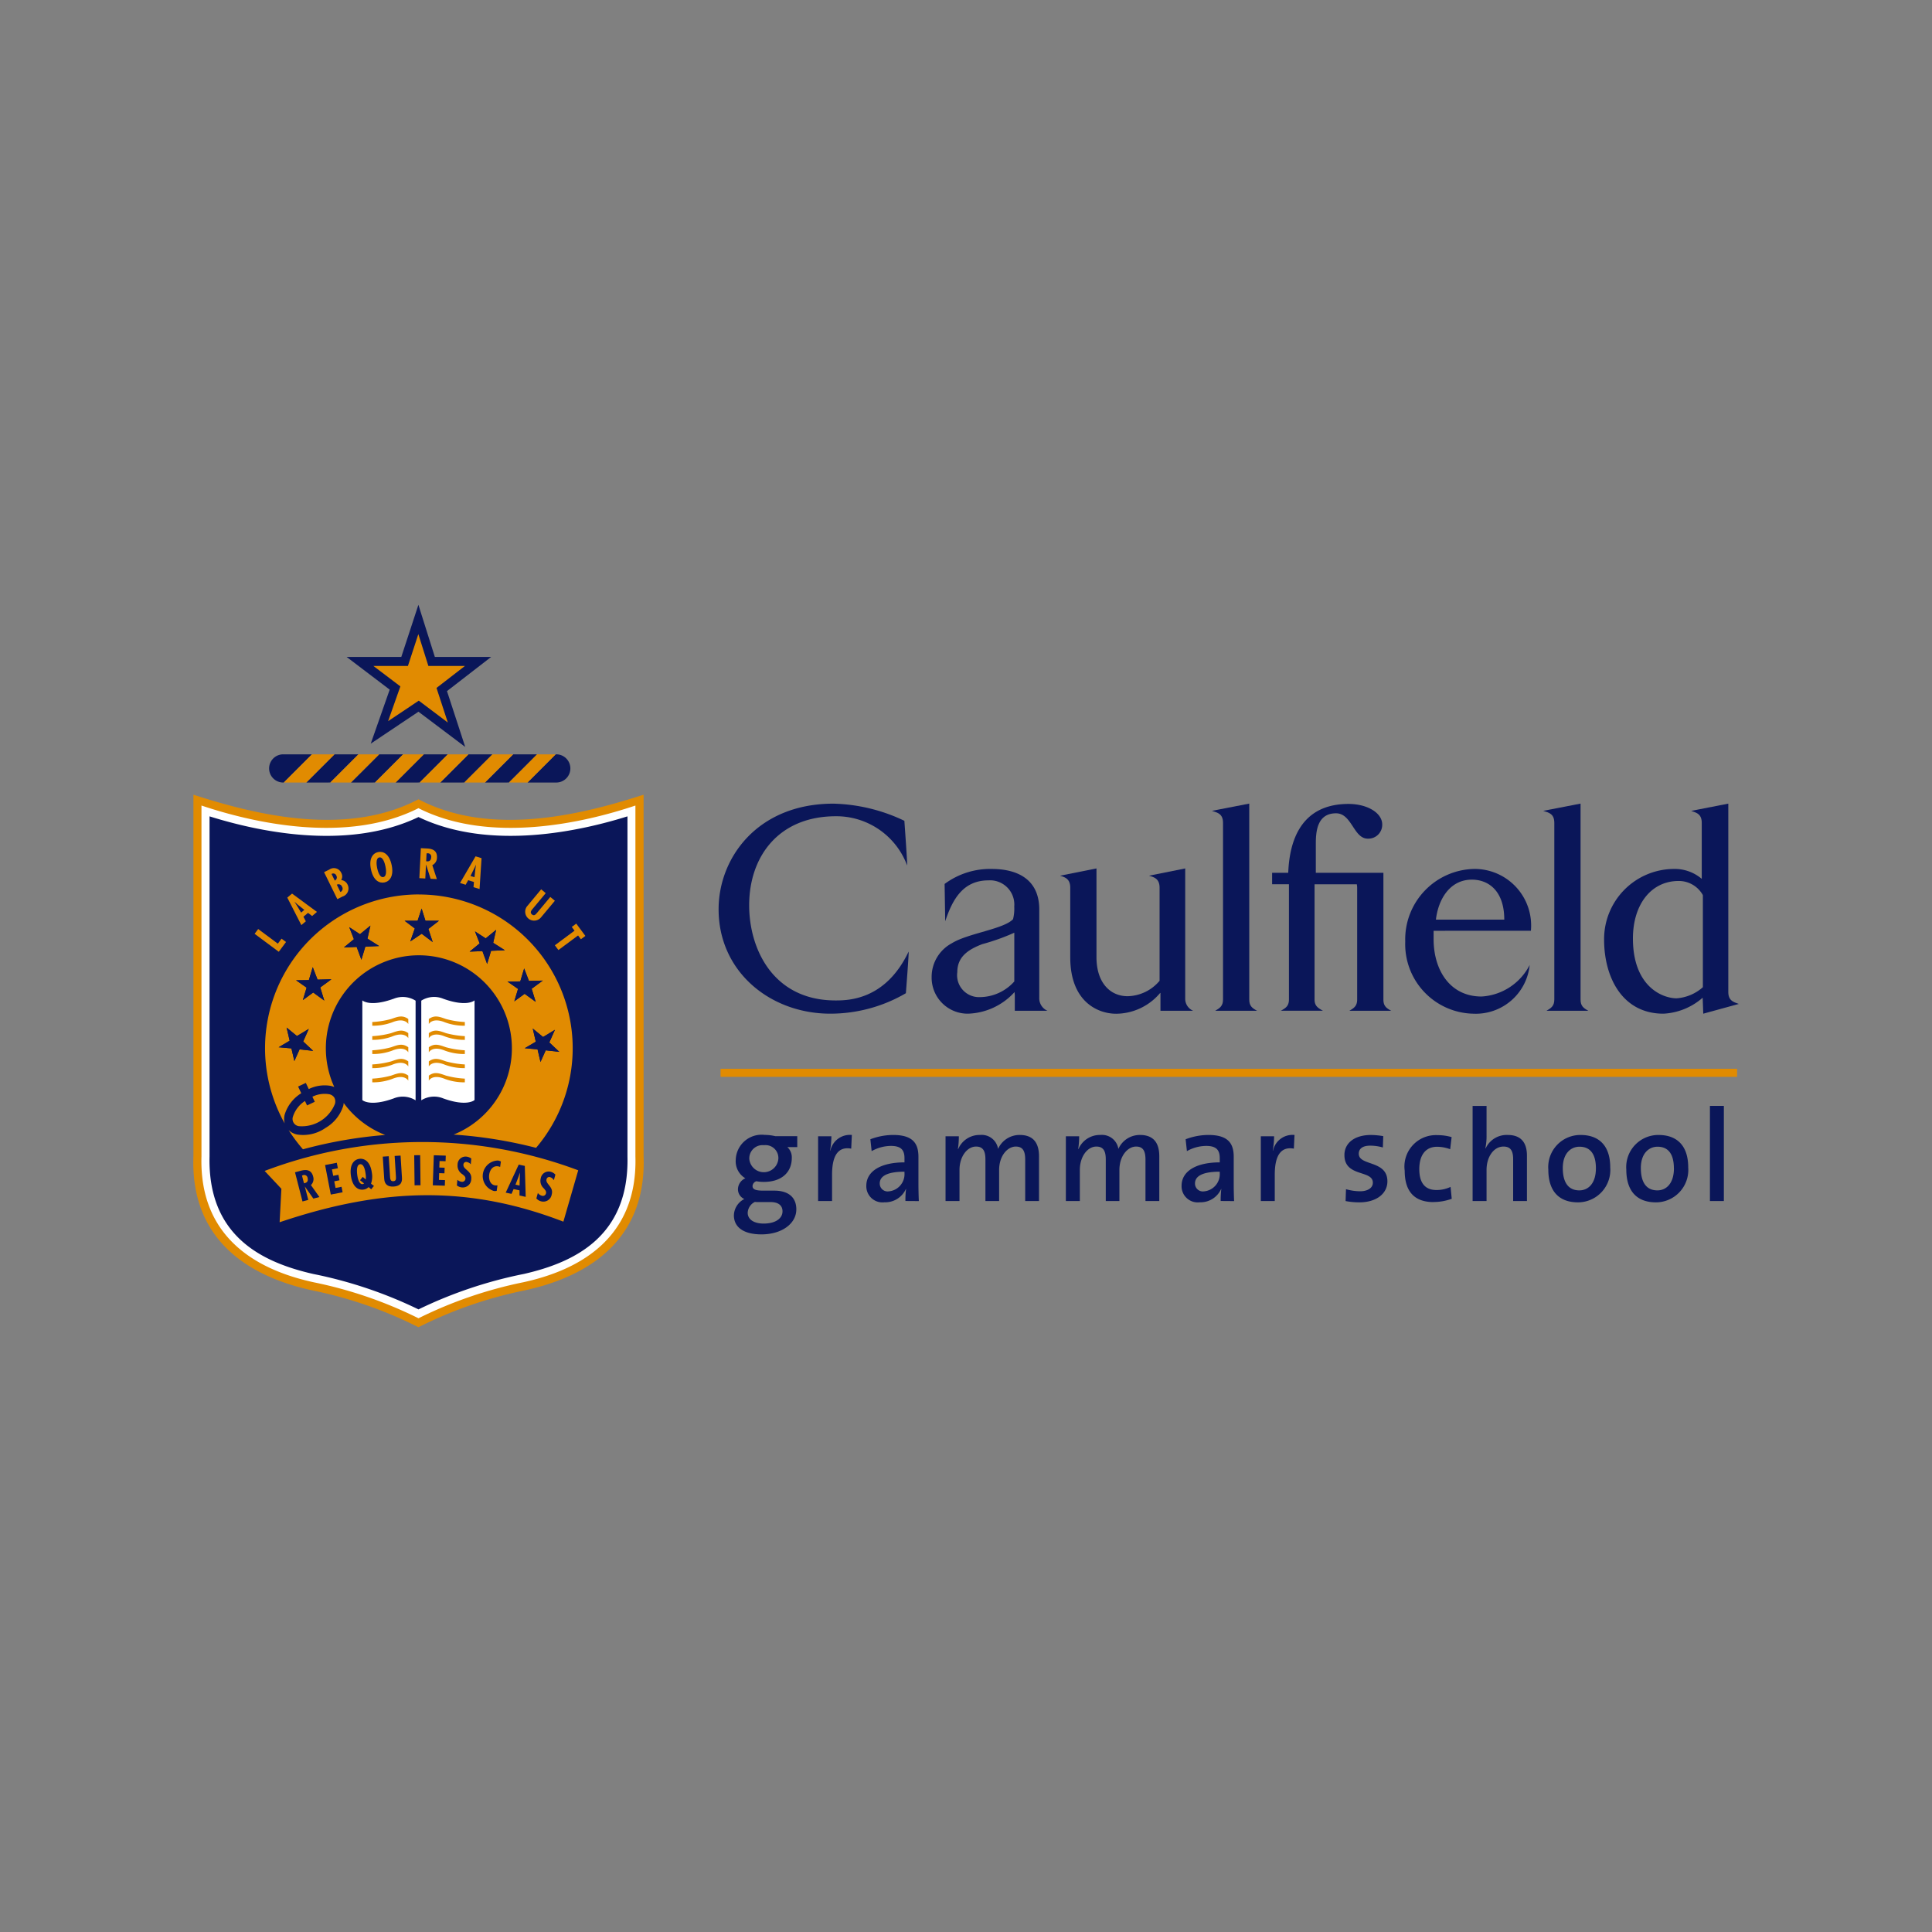 <?xml version="1.0" encoding="UTF-8"?> <svg xmlns="http://www.w3.org/2000/svg" xmlns:xlink="http://www.w3.org/1999/xlink" width="50mm" height="50mm" viewBox="0 0 141.732 141.732"><rect x="0" y="0" width="141.732" height="141.732" fill="#808080" stroke="none"/><defs><clipPath id="a"><rect width="141.732" height="141.732" fill="none"></rect></clipPath><clipPath id="b"><rect x="14.173" y="44.367" width="113.386" height="52.998" fill="none"></rect></clipPath></defs><g clip-path="url(#a)"><g clip-path="url(#b)"><line x1="52.86" y1="78.702" x2="127.433" y2="78.702" fill="none" stroke="#e18b01" stroke-width="0.594"></line><path d="M30.7,58.635c-5.5,2.9-12.5.955-16.511-.335l0,26.522c-.243,6.63,4.763,9.006,8.823,9.862A30.862,30.862,0,0,1,30.7,97.366a30.862,30.862,0,0,1,7.691-2.682c4.06-.856,9.066-3.232,8.823-9.862l0-26.522C43.2,59.59,36.2,61.535,30.7,58.635" fill="#e18b01"></path><path d="M46.614,59.094l0,25.739c.175,6.091-4.252,8.372-8.23,9.235A31.3,31.3,0,0,0,30.7,96.709a31.288,31.288,0,0,0-7.69-2.641c-3.979-.863-8.406-3.144-8.23-9.235l0-25.739c3.761,1.264,10.671,2.853,15.918.194,5.248,2.659,12.159,1.07,15.919-.194" fill="#fff"></path><path d="M30.7,59.939c-5.329,2.552-12.047.977-15.328-.051V84.835c-.134,5.8,3.78,7.751,7.6,8.622a32.135,32.135,0,0,1,7.729,2.6,32.127,32.127,0,0,1,7.73-2.6c3.818-.871,7.732-2.825,7.6-8.622V59.888c-3.281,1.028-10,2.6-15.329.051" fill="#0a1659"></path><path d="M57.1,85.02a1.07,1.07,0,0,1-2.132-.008.973.973,0,0,1,1.081-1,.943.943,0,0,1,1.051,1m1.319,3.711c0-.889-.583-1.377-1.615-1.377h-.812c-.574,0-.785-.1-.785-.334a.392.392,0,0,1,.278-.355,3.087,3.087,0,0,0,.545.048c1.338,0,2.056-.726,2.056-1.759a1.012,1.012,0,0,0-.326-.795h.727v-.8H56.88a3.421,3.421,0,0,0-.784-.095,1.9,1.9,0,0,0-2.123,1.845,1.446,1.446,0,0,0,.707,1.339.889.889,0,0,0-.544.812.781.781,0,0,0,.468.708,1.384,1.384,0,0,0-.765,1.194c0,.918.775,1.4,2.017,1.4,1.53,0,2.562-.813,2.562-1.826m-1.013.133c0,.516-.5.9-1.386.9-.688,0-1.167-.287-1.167-.793a.929.929,0,0,1,.526-.794,2.158,2.158,0,0,0,.259.01h.889c.6,0,.879.268.879.678" fill="#0a1659"></path><path d="M62.445,84.265c-.947-.172-1.405.487-1.405,1.912v1.932H60.016V83.356h.975a6.471,6.471,0,0,1-.095,1.052h.02a1.467,1.467,0,0,1,1.576-1.147l-.047,1" fill="#0a1659"></path><path d="M66.353,86.053A1.27,1.27,0,0,1,65.189,87.4a.578.578,0,0,1-.651-.583c0-.411.325-.861,1.815-.861v.1m1.053,2.056c-.019-.4-.029-.889-.029-1.3V84.867c0-.975-.4-1.606-1.855-1.606a4.727,4.727,0,0,0-1.672.316l.095.87a2.915,2.915,0,0,1,1.415-.382c.746,0,.993.305.993.9v.307c-1.71,0-2.8.631-2.8,1.721A1.184,1.184,0,0,0,64.882,88.2a1.659,1.659,0,0,0,1.578-.984l.009.009a6.389,6.389,0,0,0-.047.88Z" fill="#0a1659"></path><path d="M75.209,88.109V85.077c0-.591-.145-.965-.689-.965-.613,0-1.224.678-1.224,1.721v2.276H72.291V85.068c0-.536-.114-.956-.688-.956-.649,0-1.214.727-1.214,1.721v2.276H69.365V83.357h.976a6.306,6.306,0,0,1-.067.928l.02.009A1.7,1.7,0,0,1,71.9,83.261a1.214,1.214,0,0,1,1.319,1.024,1.719,1.719,0,0,1,1.588-1.024c.908,0,1.415.488,1.415,1.568v3.28H75.209" fill="#0a1659"></path><path d="M84.033,88.109V85.077c0-.591-.142-.965-.689-.965-.61,0-1.224.678-1.224,1.721v2.276h-1V85.068c0-.536-.116-.956-.69-.956-.65,0-1.213.727-1.213,1.721v2.276H78.192V83.357h.975a6.178,6.178,0,0,1-.068.928l.02.009a1.7,1.7,0,0,1,1.607-1.033,1.216,1.216,0,0,1,1.319,1.024,1.716,1.716,0,0,1,1.587-1.024c.908,0,1.414.488,1.414,1.568v3.28H84.033" fill="#0a1659"></path><path d="M89.481,86.053A1.27,1.27,0,0,1,88.316,87.4a.577.577,0,0,1-.651-.583c0-.411.325-.861,1.816-.861v.1m1.054,2.056c-.02-.4-.029-.889-.029-1.3V84.867c0-.975-.4-1.606-1.856-1.606a4.719,4.719,0,0,0-1.672.316l.094.87a2.923,2.923,0,0,1,1.417-.382c.745,0,.992.305.992.9v.307c-1.71,0-2.8.631-2.8,1.721A1.183,1.183,0,0,0,88.009,88.2a1.66,1.66,0,0,0,1.578-.984l.009.009a6.55,6.55,0,0,0-.047.88Z" fill="#0a1659"></path><path d="M94.923,84.265c-.947-.172-1.406.487-1.406,1.912v1.932H92.494V83.356h.975a6.266,6.266,0,0,1-.1,1.052h.019a1.468,1.468,0,0,1,1.577-1.147l-.046,1" fill="#0a1659"></path><path d="M99.713,88.205a5.444,5.444,0,0,1-1-.095l.029-.871a3.829,3.829,0,0,0,1.032.153c.555,0,.939-.239.939-.63,0-.958-2.086-.384-2.086-2.029,0-.822.669-1.471,1.959-1.471a5.809,5.809,0,0,1,.89.085l-.029.832a3.345,3.345,0,0,0-.927-.133c-.565,0-.84.229-.84.592,0,.918,2.1.449,2.1,2.027,0,.889-.794,1.54-2.065,1.54" fill="#0a1659"></path><path d="M105.162,88.185c-1.223,0-2.113-.6-2.113-2.3a2.306,2.306,0,0,1,2.409-2.61,3.632,3.632,0,0,1,1.033.144l-.105.889a2.775,2.775,0,0,0-.957-.181c-.869,0-1.309.639-1.309,1.643,0,.871.315,1.53,1.262,1.53a2.356,2.356,0,0,0,1.032-.23l.086.872a3.884,3.884,0,0,1-1.338.238" fill="#0a1659"></path><path d="M111.005,88.109v-3.06c0-.592-.163-.937-.709-.937-.716,0-1.242.755-1.242,1.711v2.286h-1.023V81.13h1.023v2.151a4.379,4.379,0,0,1-.087.955l.02.009a1.7,1.7,0,0,1,1.615-.984c1.08,0,1.415.679,1.415,1.52v3.328h-1.012" fill="#0a1659"></path><path d="M117.076,85.709c0,1.1-.555,1.617-1.214,1.617-.794,0-1.215-.565-1.215-1.636,0-1.089.6-1.567,1.223-1.567.815,0,1.206.572,1.206,1.586m1.051-.067c0-1.672-.9-2.38-2.17-2.38a2.355,2.355,0,0,0-2.372,2.534c0,1.673.862,2.409,2.181,2.409a2.377,2.377,0,0,0,2.361-2.563" fill="#0a1659"></path><path d="M122.8,85.709c0,1.1-.554,1.617-1.214,1.617-.794,0-1.213-.565-1.213-1.636,0-1.089.6-1.567,1.223-1.567.813,0,1.2.572,1.2,1.586m1.052-.067c0-1.672-.9-2.38-2.171-2.38a2.354,2.354,0,0,0-2.371,2.534c0,1.673.861,2.409,2.18,2.409a2.379,2.379,0,0,0,2.362-2.563" fill="#0a1659"></path><rect x="125.441" y="81.129" width="1.022" height="6.979" fill="#0a1659"></rect><path d="M66.454,72.863a10.982,10.982,0,0,1-5.551,1.5c-4.361,0-8.186-3.045-8.186-7.66,0-3.752,2.833-7.747,8.428-7.747a12.743,12.743,0,0,1,5.2,1.258s.242,3.354.2,3.266a5.545,5.545,0,0,0-5.221-3.6c-4.206,0-6.365,2.959-6.365,6.534,0,3.181,1.74,6.979,6.343,6.979.992,0,3.679-.067,5.353-3.578.044-.066-.2,3.047-.2,3.047" fill="#0a1659"></path><path d="M89.149,74.15c.329-.193.572-.343.572-.826V60.366c0-.684-.419-.75-.815-.883l2.739-.531V73.324c0,.483.221.633.573.826H89.149" fill="#0a1659"></path><path d="M76.841,74.15a1,1,0,0,1-.6-.972V66.725c0-2.6-2.187-2.978-3.464-2.978a5.6,5.6,0,0,0-3.48,1.1l.044,2.737c.53-1.589,1.3-3,3.172-3a1.78,1.78,0,0,1,1.893,1.92,3.214,3.214,0,0,1-.089.928c-.681.728-3.321,1.037-4.49,1.765a2.8,2.8,0,0,0-1.482,2.495A2.643,2.643,0,0,0,71,74.364a4.8,4.8,0,0,0,3.431-1.59c0,.081.01.155.015.227V74.15h2.4M74.409,72A3.419,3.419,0,0,1,71.9,73.149a1.61,1.61,0,0,1-1.672-1.832c0-1.127.792-1.656,1.826-2.053a15.741,15.741,0,0,0,2.355-.84Z" fill="#0a1659"></path><path d="M87.528,74.15a.957.957,0,0,1-.581-.855V63.709l-2.656.532c.354.11.776.2.776.886v6.824a3.146,3.146,0,0,1-2.349,1.131c-1.261,0-2.28-.975-2.28-2.858V63.709l-2.672.532c.33.11.748.2.748.886v5.1c0,3.294,2.058,4.141,3.363,4.141a4.248,4.248,0,0,0,3.234-1.527l.021.009v1.3h2.4" fill="#0a1659"></path><path d="M110.354,67.466h-5.015c.176-1.511,1.034-2.935,2.639-2.935,1.209,0,2.376.811,2.376,2.935m1.953.815a4.15,4.15,0,0,0-4.146-4.536,5.168,5.168,0,0,0-5.072,5.335,5.1,5.1,0,0,0,5.006,5.285,3.972,3.972,0,0,0,4.122-3.572,4.249,4.249,0,0,1-3.528,2.312c-2.332,0-3.519-1.956-3.519-4.2v-.622Z" fill="#0a1659"></path><path d="M113.452,74.15c.331-.193.573-.343.573-.826V60.366c0-.684-.419-.75-.814-.883l2.739-.531V73.324c0,.483.22.633.572.826h-3.07" fill="#0a1659"></path><path d="M124.923,72.421a3.245,3.245,0,0,1-1.925.815c-1.04,0-3.206-.859-3.206-4.391,0-2.451,1.3-4.217,3.362-4.217a2.021,2.021,0,0,1,1.769,1.038v6.755m2.636,1.228c-.33-.131-.77-.2-.77-.876V58.954l-2.722.532c.354.133.774.2.774.887v4.1a3.063,3.063,0,0,0-2.078-.727,5.147,5.147,0,0,0-5.086,5.187c0,2.714,1.3,5.431,4.356,5.431a4.719,4.719,0,0,0,2.875-1.172l.044,1.172Z" fill="#0a1659"></path><path d="M98.99,74.15h3.069c-.351-.193-.572-.343-.572-.826V64.03l-4.958,0v-2.16c0-.917.124-2.206,1.483-2.206,1.163,0,1.286,1.859,2.324,1.859a1.017,1.017,0,0,0,1.064-1.041c0-.843-1.088-1.505-2.473-1.505-3.832,0-4.35,3.269-4.422,5.053H93.323v.838h1.234v8.454c0,.483-.243.633-.595.826h3.091c-.351-.193-.617-.343-.617-.826V64.87h3.1a1.477,1.477,0,0,1,.026.268v8.186c0,.483-.242.633-.573.826" fill="#0a1659"></path><polygon points="18.94 68.154 20.382 69.227 20.654 68.861 20.984 69.104 20.451 69.822 18.679 68.505 18.94 68.154" fill="#e18b01"></polygon><path d="M22.325,66.749l-.236.2-.307-.512L21.6,66.15l0,0,.252.224Zm-1.249-.9,1.031,2.016.33-.278-.178-.336.338-.283.3.231.355-.3-1.826-1.345Z" fill="#e18b01"></path><path d="M25.088,65.044a.264.264,0,0,1-.116.394l-.263-.535a.266.266,0,0,1,.379.141m.035.728A.621.621,0,0,0,25.5,64.9a.579.579,0,0,0-.471-.339.513.513,0,0,0,.012-.514.592.592,0,0,0-.885-.254l-.383.189.974,1.98Zm-.452-1.538a.251.251,0,0,1-.111.365l-.238-.484a.236.236,0,0,1,.349.119" fill="#e18b01"></path><path d="M27.669,63.684c-.039-.192-.129-.724.155-.782s.413.464.453.657c.036.171.129.723-.155.782s-.417-.485-.453-.657m.073-1.177c-.38.079-.7.461-.528,1.272s.609,1.036.99.957.7-.462.529-1.272-.61-1.036-.991-.957" fill="#e18b01"></path><path d="M31.294,62.6l.058,0a.248.248,0,0,1,.281.289c-.008.181-.094.312-.293.3l-.075-.007.029-.586M31.2,64.447l.05-1.016h.007l.332,1.036.459.023-.334-1.022a.613.613,0,0,0,.341-.555c.031-.6-.465-.655-.743-.669l-.437-.022-.111,2.2Z" fill="#e18b01"></path><path d="M34.809,64.354l-.294-.09.263-.534.144-.3h0l-.05.334Zm.079-1.534-1.14,1.958.413.127.185-.332.422.131-.031.379.444.137.145-2.264Z" fill="#e18b01"></path><path d="M40.036,65.52l-.915,1.1c-.108.128-.284.307-.1.46.163.137.266.014.374-.11l.975-1.169.335.28-1.032,1.236a.654.654,0,0,1-1.021-.815L39.7,65.241l.334.279" fill="#e18b01"></path><polygon points="42.943 68.66 42.614 68.903 42.408 68.625 40.965 69.696 40.705 69.346 42.148 68.275 41.945 68.001 42.274 67.757 42.943 68.66" fill="#e18b01"></polygon><path d="M42.418,85.856c-.13.452-.939,3.246-1.088,3.765-6.763-2.6-13.037-2.586-20.817.044.034-.64.13-2.456.13-2.456L19.414,85.9a32.593,32.593,0,0,1,23-.048" fill="#e18b01"></path><path d="M23.852,82.764a2.865,2.865,0,0,1-2.063.463,1.306,1.306,0,0,1-.613-.32,11.613,11.613,0,0,0,1.048,1.406,32.9,32.9,0,0,1,6.034-1.051,6.856,6.856,0,0,1-3.044-2.345,1.681,1.681,0,0,1-.031.2,2.869,2.869,0,0,1-1.331,1.643" fill="#e18b01"></path><path d="M30.727,65.616a11.283,11.283,0,0,0-9.842,16.8,1.328,1.328,0,0,1,0-.652A2.812,2.812,0,0,1,22.1,80.2l-.231-.49.566-.268.215.452a2.633,2.633,0,0,1,1.628-.231,1.9,1.9,0,0,1,.245.08,6.824,6.824,0,1,1,8.757,3.49,33.1,33.1,0,0,1,6.046.973,11.279,11.279,0,0,0-8.6-18.586" fill="#e18b01"></path><path d="M24.572,80.977a2.619,2.619,0,0,1-2.64,1.639.531.531,0,0,1-.439-.707,2.15,2.15,0,0,1,.879-1.14l.154.326.567-.269-.175-.37a2.028,2.028,0,0,1,1.216-.186.592.592,0,0,1,.39.246.6.6,0,0,1,.048.461" fill="#e18b01"></path><polygon points="22.469 57.408 24.54 55.338 26.298 55.338 24.232 57.405 22.469 57.408" fill="#0a1659"></polygon><polygon points="25.745 57.408 27.816 55.338 29.574 55.338 27.508 57.405 25.745 57.408" fill="#0a1659"></polygon><polygon points="29.021 57.408 31.092 55.338 32.852 55.338 30.784 57.405 29.021 57.408" fill="#0a1659"></polygon><polygon points="32.298 57.408 34.368 55.338 36.127 55.338 34.061 57.405 32.298 57.408" fill="#0a1659"></polygon><polygon points="35.574 57.408 37.645 55.338 39.403 55.338 37.337 57.405 35.574 57.408" fill="#0a1659"></polygon><path d="M20.776,57.406a1.034,1.034,0,1,1,0-2.068h2.11l-2.067,2.068h-.043" fill="#0a1659"></path><path d="M40.808,55.338a1.034,1.034,0,1,1,0,2.068H38.7l2.065-2.068h.045" fill="#0a1659"></path><path d="M22.153,86.236l.057-.014a.248.248,0,0,1,.355.192c.046.177,0,.326-.189.374l-.075.019-.148-.571m.461,1.788-.253-.986h0l.626.891.445-.115-.622-.876a.614.614,0,0,0,.161-.631c-.149-.584-.639-.488-.908-.42L21.642,86l.549,2.138Z" fill="#0a1659"></path><polygon points="24.708 85.301 24.786 85.703 24.353 85.787 24.443 86.258 24.827 86.184 24.904 86.586 24.521 86.661 24.616 87.149 25.056 87.063 25.133 87.465 24.267 87.634 23.847 85.468 24.708 85.301" fill="#0a1659"></polygon><path d="M26.612,86.334l-.2.246.295.236a.159.159,0,0,1-.1.051c-.287.038-.381-.514-.4-.688-.026-.2-.076-.732.211-.77s.378.495.4.69a1.522,1.522,0,0,1,.014.426l-.225-.191m.611.5a1.572,1.572,0,0,0,.062-.793c-.109-.821-.532-1.078-.918-1.028s-.729.408-.62,1.23.53,1.077.916,1.027a.651.651,0,0,0,.383-.185l.192.16.2-.244Z" fill="#0a1659"></path><path d="M28.518,84.829l.091,1.426c.011.166.006.419.243.4.213-.014.2-.173.194-.338L28.951,84.8l.435-.027.1,1.6c.015.235.014.633-.615.673-.405.025-.66-.149-.685-.561l-.106-1.635.436-.028" fill="#0a1659"></path><rect x="30.4" y="84.745" width="0.436" height="2.207" transform="translate(-1.009 0.367) rotate(-0.675)" fill="#0a1659"></rect><polygon points="32.702 84.778 32.688 85.188 32.246 85.173 32.23 85.652 32.619 85.665 32.605 86.076 32.217 86.062 32.2 86.559 32.646 86.574 32.633 86.983 31.75 86.954 31.825 84.749 32.702 84.778" fill="#0a1659"></polygon><path d="M34.534,85.41a.494.494,0,0,0-.3-.166.2.2,0,0,0-.237.2c-.033.36.628.439.575,1.034a.623.623,0,0,1-.691.631.7.7,0,0,1-.365-.145l.037-.414a.56.56,0,0,0,.319.146.238.238,0,0,0,.272-.217c.015-.169-.113-.245-.23-.343a.731.731,0,0,1-.346-.688.587.587,0,0,1,.63-.6.745.745,0,0,1,.375.141l-.037.423" fill="#0a1659"></path><path d="M36.692,85.608a.623.623,0,0,0-.16-.047c-.378-.055-.593.267-.643.6s.061.748.437.8a.534.534,0,0,0,.169-.006l-.057.407a.535.535,0,0,1-.207.009,1.141,1.141,0,0,1,.3-2.235.635.635,0,0,1,.215.072l-.057.4" fill="#0a1659"></path><path d="M38.116,86.972l-.3-.063.214-.557.113-.316h.006l-.019.337Zm-.064-1.535L37.1,87.492l.425.09.153-.35.433.092,0,.379.455.1L38.5,85.531Z" fill="#0a1659"></path><path d="M40.632,86.578a.5.5,0,0,0-.267-.219.2.2,0,0,0-.27.151c-.1.348.538.545.379,1.121a.622.622,0,0,1-.795.494.7.7,0,0,1-.332-.207l.111-.4a.555.555,0,0,0,.288.2.235.235,0,0,0,.306-.165c.045-.163-.066-.261-.162-.379a.729.729,0,0,1-.219-.739.588.588,0,0,1,.729-.473.736.736,0,0,1,.343.207l-.111.409" fill="#0a1659"></path><path d="M36.036,48.192H31.9c-.123-.394-1.206-3.824-1.206-3.824s-1.126,3.435-1.254,3.824H25.428l3.16,2.4c-.138.392-1.39,3.962-1.39,3.962l3.5-2.343,3.431,2.585L32.791,50.7l3.245-2.511" fill="#0a1659"></path><polygon points="29.683 67.547 30.635 67.547 30.929 66.651 31.211 67.547 32.203 67.547 31.427 68.147 31.743 69.111 30.934 68.501 30.098 69.061 30.431 68.114 29.683 67.547" fill="#0a1659"></polygon><polygon points="25.229 69.504 25.964 68.898 25.622 68.02 26.408 68.533 27.174 67.903 26.956 68.858 27.813 69.402 26.802 69.445 26.512 70.408 26.165 69.467 25.229 69.504" fill="#0a1659"></polygon><polygon points="34.452 69.812 35.188 69.206 34.844 68.328 35.632 68.84 36.397 68.21 36.181 69.166 37.037 69.709 36.025 69.752 35.736 70.716 35.39 69.774 34.452 69.812" fill="#0a1659"></polygon><polygon points="22.219 73.365 22.493 72.454 21.72 71.914 22.658 71.901 22.943 70.951 23.295 71.866 24.31 71.842 23.493 72.441 23.789 73.403 22.977 72.812 22.219 73.365" fill="#0a1659"></polygon><polygon points="37.729 73.46 38.003 72.548 37.229 72.009 38.167 71.996 38.452 71.046 38.804 71.961 39.818 71.936 39.003 72.535 39.299 73.497 38.486 72.907 37.729 73.46" fill="#0a1659"></polygon><polygon points="21.594 77.838 21.379 76.91 20.441 76.826 21.249 76.349 21.026 75.383 21.785 76.004 22.653 75.479 22.242 76.404 22.975 77.092 21.978 76.982 21.594 77.838" fill="#0a1659"></polygon><polygon points="39.65 77.909 39.435 76.981 38.495 76.897 39.306 76.421 39.082 75.454 39.84 76.074 40.708 75.549 40.298 76.474 41.032 77.164 40.034 77.052 39.65 77.909" fill="#0a1659"></polygon><path d="M32.853,53.005c-.82-.616-2.131-1.605-2.131-1.605l-2.251,1.505c.334-.95.9-2.552.9-2.552l-1.981-1.5h2.536l.764-2.335c.286.911.735,2.335.735,2.335H34.11l-2.088,1.615s.51,1.563.831,2.538" fill="#e18b01"></path><polygon points="25.745 57.408 27.816 55.338 26.297 55.338 24.232 57.405 25.745 57.408" fill="#e18b01"></polygon><polygon points="29.021 57.408 31.092 55.338 29.574 55.338 27.508 57.405 29.021 57.408" fill="#e18b01"></polygon><polygon points="32.298 57.408 34.368 55.338 32.85 55.338 30.785 57.405 32.298 57.408" fill="#e18b01"></polygon><polygon points="35.574 57.408 37.645 55.338 36.127 55.338 34.061 57.405 35.574 57.408" fill="#e18b01"></polygon><polygon points="20.819 57.406 22.885 55.338 24.539 55.338 22.469 57.407 20.819 57.406" fill="#e18b01"></polygon><polygon points="38.698 57.406 40.764 55.338 39.403 55.338 37.338 57.405 38.698 57.406" fill="#e18b01"></polygon><path d="M28.868,73.272c-1.756.63-2.287.116-2.287.116V80.7s.531.515,2.287-.115a1.771,1.771,0,0,1,1.62.135v-7.31a1.764,1.764,0,0,0-1.62-.136" fill="#fff"></path><path d="M32.525,73.272a1.764,1.764,0,0,0-1.62.136v7.31a1.771,1.771,0,0,1,1.62-.135c1.755.63,2.287.115,2.287.115v-7.31s-.532.514-2.287-.116" fill="#fff"></path><path d="M27.31,75.247v-.271a6.637,6.637,0,0,0,1.384-.222c.492-.172.826-.308,1.258,0v.371s-.261-.507-1.185-.125a4.061,4.061,0,0,1-1.457.247" fill="#e18b01"></path><path d="M27.31,76.284v-.272a6.609,6.609,0,0,0,1.384-.221c.492-.173.826-.309,1.258,0v.371s-.261-.508-1.185-.125a4.061,4.061,0,0,1-1.457.247" fill="#e18b01"></path><path d="M27.31,77.321v-.272a6.523,6.523,0,0,0,1.384-.223c.492-.172.826-.307,1.258,0V77.2s-.261-.507-1.185-.124a4.061,4.061,0,0,1-1.457.247" fill="#e18b01"></path><path d="M27.31,78.359v-.272a6.593,6.593,0,0,0,1.384-.223c.492-.172.826-.307,1.258,0v.372s-.261-.507-1.185-.124a4.086,4.086,0,0,1-1.457.247" fill="#e18b01"></path><path d="M27.31,79.4v-.272a6.566,6.566,0,0,0,1.384-.222c.492-.173.826-.308,1.258,0v.371s-.261-.508-1.185-.124a4.061,4.061,0,0,1-1.457.247" fill="#e18b01"></path><path d="M34.1,75.247v-.271a6.637,6.637,0,0,1-1.384-.222c-.492-.172-.826-.308-1.258,0v.371s.261-.507,1.186-.125a4.054,4.054,0,0,0,1.456.247" fill="#e18b01"></path><path d="M34.1,76.284v-.272a6.609,6.609,0,0,1-1.384-.221c-.492-.173-.826-.309-1.258,0v.371s.261-.508,1.186-.125a4.054,4.054,0,0,0,1.456.247" fill="#e18b01"></path><path d="M34.1,77.321v-.272a6.523,6.523,0,0,1-1.384-.223c-.492-.172-.826-.307-1.258,0V77.2s.261-.507,1.186-.124a4.054,4.054,0,0,0,1.456.247" fill="#e18b01"></path><path d="M34.1,78.359v-.272a6.593,6.593,0,0,1-1.384-.223c-.492-.172-.826-.307-1.258,0v.372s.261-.507,1.186-.124a4.079,4.079,0,0,0,1.456.247" fill="#e18b01"></path><path d="M34.1,79.4v-.272a6.566,6.566,0,0,1-1.384-.222c-.492-.173-.826-.308-1.258,0v.371s.261-.508,1.186-.124A4.054,4.054,0,0,0,34.1,79.4" fill="#e18b01"></path><polygon points="29.683 67.547 30.635 67.547 30.929 66.651 31.211 67.547 32.203 67.547 31.427 68.147 31.743 69.111 30.934 68.501 30.098 69.061 30.431 68.114 29.683 67.547" fill="#0a1659"></polygon><polygon points="25.229 69.504 25.964 68.898 25.622 68.02 26.408 68.533 27.174 67.903 26.956 68.858 27.813 69.402 26.802 69.445 26.512 70.408 26.165 69.467 25.229 69.504" fill="#0a1659"></polygon><polygon points="34.452 69.812 35.188 69.206 34.844 68.328 35.632 68.84 36.397 68.21 36.181 69.166 37.037 69.709 36.025 69.752 35.736 70.716 35.39 69.774 34.452 69.812" fill="#0a1659"></polygon><polygon points="22.219 73.365 22.493 72.454 21.72 71.914 22.658 71.901 22.943 70.951 23.295 71.866 24.31 71.842 23.493 72.441 23.789 73.403 22.977 72.812 22.219 73.365" fill="#0a1659"></polygon><polygon points="37.729 73.46 38.003 72.548 37.229 72.009 38.167 71.996 38.452 71.046 38.804 71.961 39.818 71.936 39.003 72.535 39.299 73.497 38.486 72.907 37.729 73.46" fill="#0a1659"></polygon><polygon points="21.594 77.838 21.379 76.91 20.441 76.826 21.249 76.349 21.026 75.383 21.785 76.004 22.653 75.479 22.242 76.404 22.975 77.092 21.978 76.982 21.594 77.838" fill="#0a1659"></polygon><polygon points="39.65 77.909 39.435 76.981 38.495 76.897 39.306 76.421 39.082 75.454 39.84 76.074 40.708 75.549 40.298 76.474 41.032 77.164 40.034 77.052 39.65 77.909" fill="#0a1659"></polygon></g></g></svg> 